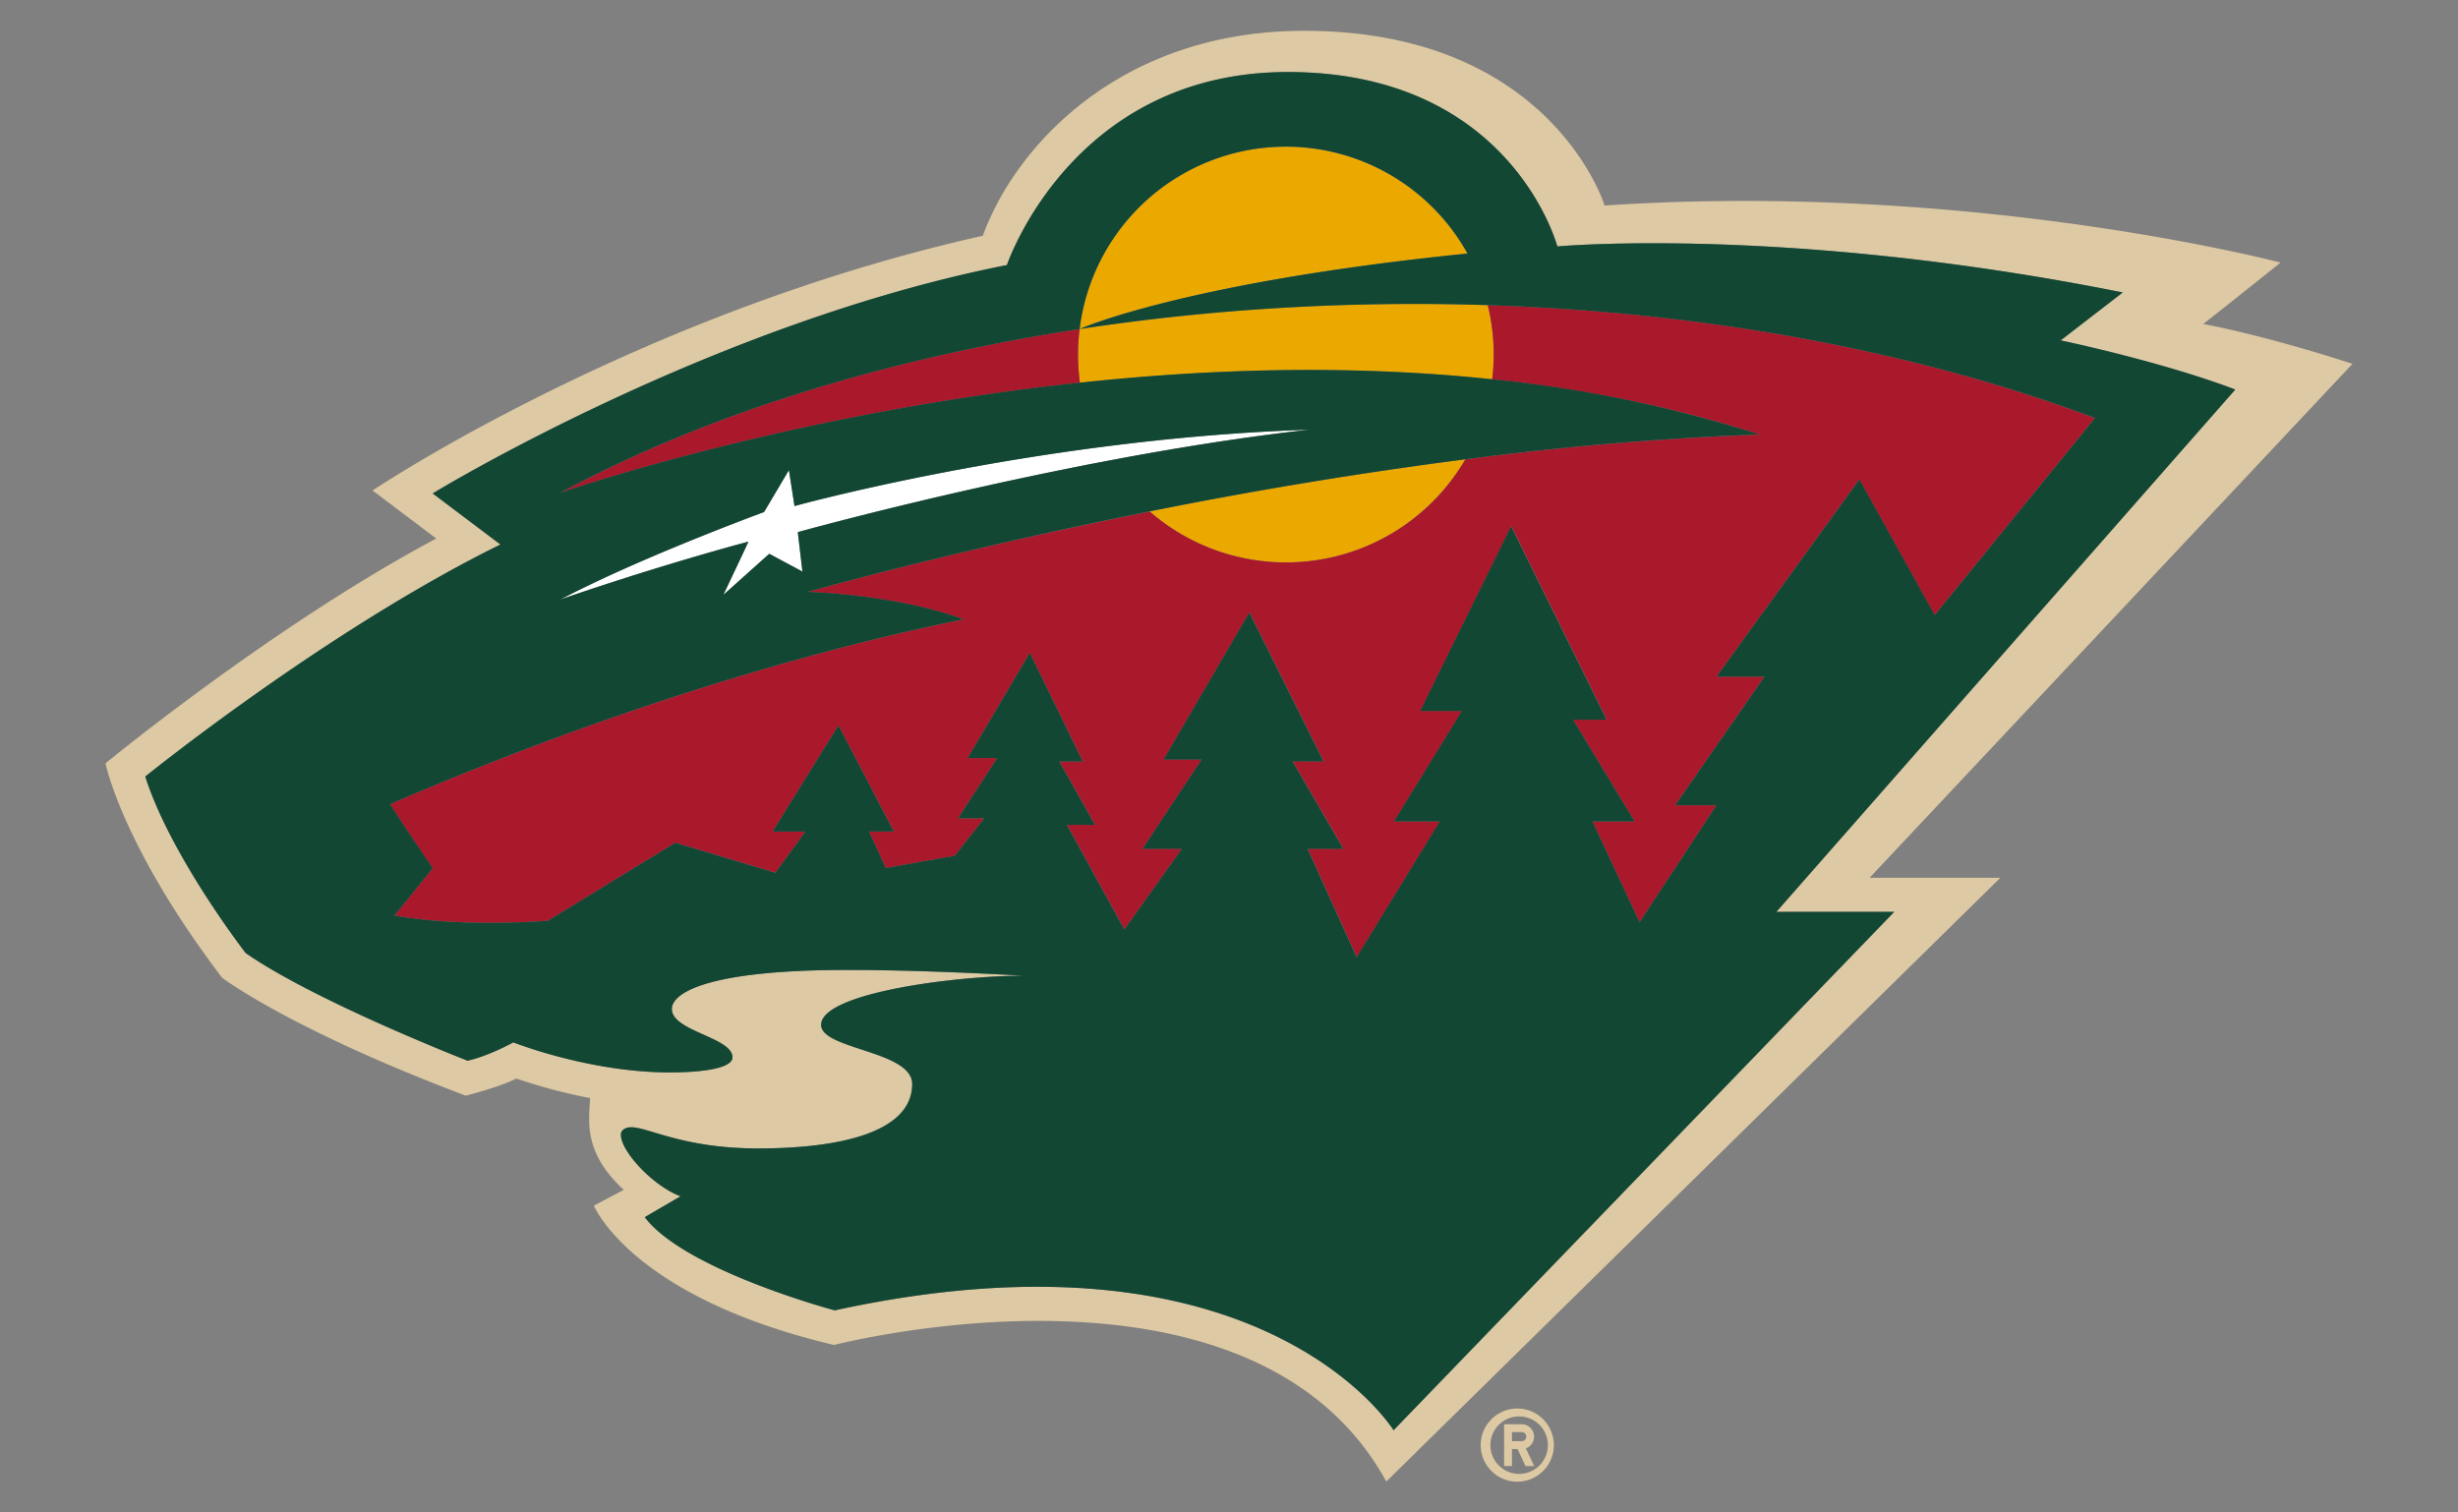 <svg xmlns="http://www.w3.org/2000/svg" viewBox="-1 0 26 16" style="enable-background:new 0 0 24 16" xml:space="preserve"><rect x="-1" y="0" width="26" height="16" fill="#808080" stroke="none"/><path style="fill:#fff" d="M12.854 4.544c-2.869.093-5.45.808-5.45.808l-.059-.38-.263.444s-1.297.476-2.154.925c1.098-.379 1.989-.612 1.989-.612l-.266.564.486-.435c.119.063.231.125.351.188l-.049-.418c.001 0 2.895-.805 5.415-1.084z"/><path style="fill:#ddc9a3" d="M23.884 3.849s-.847-.282-1.58-.422c.01-.002.819-.649.819-.649s-3.265-.862-7.15-.604c0 0-.565-1.848-3.178-1.848-1.944 0-3.054 1.219-3.399 2.168-3.666.819-6.455 2.695-6.455 2.695l.673.508C1.889 6.616.116 8.075.116 8.075s.174.875 1.233 2.268c0 0 .709.542 2.577 1.248 0 0 .357-.09.535-.181.256.086.521.158.781.206-.011.235-.079.572.356.971l-.316.167s.39.966 2.539 1.474c.821-.198 4.554-.904 5.843 1.445l6.495-6.387h-1.383l5.108-5.437zm-4.848 5.797L13.74 15.13s-1.391-2.254-5.911-1.268c0 0-1.585-.423-2.01-.986l.379-.221c-.281-.103-.631-.47-.631-.652 0-.044.042-.078.11-.078.179 0 .552.224 1.339.224.878 0 1.632-.174 1.632-.682 0-.351-.963-.364-.963-.625 0-.337 1.417-.52 2.139-.52 0 0-.992-.061-1.869-.061-1.464 0-1.849.241-1.849.413 0 .236.641.3.641.511 0 .122-.349.16-.662.16-.855 0-1.656-.318-1.656-.318s-.251.141-.484.194c0 0-1.613-.628-2.347-1.139 0 0-.792-1.021-1.062-1.867 0 0 1.912-1.546 3.757-2.454l-.716-.541s2.945-1.799 6.074-2.416c0 0 .685-2.042 2.971-2.042 2.365 0 2.851 1.845 2.851 1.845s2.431-.224 5.981.487l-.657.507s1.057.22 1.847.52L17.79 9.646h1.246zM15.069 14.901a.387.387 0 1 0 0 .773.387.387 0 0 0 0-.773zm0 .691a.304.304 0 1 1 0-.608.304.304 0 0 1 0 .608z"/><path style="fill:#ddc9a3" d="M15.227 15.198a.131.131 0 0 0-.131-.131h-.186v.442h.083v-.18h.059l.084.18h.092l-.088-.187a.132.132 0 0 0 .087-.124zm-.131.048h-.103v-.096h.103c.027 0 .049.022.049.048a.049.049 0 0 1-.049.048z"/><path style="fill:#eba900" d="M14.737 3.228a23.665 23.665 0 0 0-4.317.253 2.187 2.187 0 0 0 .004.568c1.361-.146 2.861-.195 4.36-.036a2.196 2.196 0 0 0-.047-.785zM12.601 5.949c.81 0 1.516-.438 1.898-1.09a49.178 49.178 0 0 0-3.338.551c.386.336.889.539 1.44.539zM12.601 1.552a2.199 2.199 0 0 0-2.182 1.929s1.103-.496 4.103-.799a2.196 2.196 0 0 0-1.921-1.13z"/><g><path style="fill:#aa182c" d="M14.737 3.228a2.196 2.196 0 0 1 .047.785c.954.101 1.908.286 2.826.584a33.462 33.462 0 0 0-3.11.263 2.197 2.197 0 0 1-3.338.552c-2.125.423-3.617.85-3.617.85 1.051.047 1.645.291 1.645.291-2.717.55-5.244 1.597-6.064 1.955.196.312.451.676.451.676l-.405.501c.726.132 1.624.055 1.624.055l1.348-.825 1.057.317.319-.435h-.348l.697-1.123.586 1.122h-.263l.178.387.73-.13.311-.396h-.278l.415-.638h-.312l.657-1.113.561 1.149h-.248l.377.67h-.297l.608 1.108.608-.854h-.417l.628-.945h-.403l.907-1.555.785 1.575h-.327l.536.925h-.378l.519 1.148.88-1.437h-.485l.719-1.169h-.441l.962-1.955 1.01 2.047h-.357l.65 1.077h-.445l.498 1.066.813-1.237h-.437l.944-1.36h-.507l1.511-2.086.797 1.435 1.695-2.085c-1.953-.732-4.18-1.122-6.422-1.195zM10.403 3.751a2.2 2.2 0 0 1 .017-.27c-2.044.313-3.95.897-5.497 1.735 0 0 2.387-.835 5.5-1.167a2.26 2.26 0 0 1-.02-.298z"/></g><path style="fill:#124734" d="M22.644 4.121c-.791-.3-1.847-.52-1.847-.52l.657-.507c-3.55-.711-5.981-.487-5.981-.487S14.986.762 12.622.762c-2.286 0-2.971 2.042-2.971 2.042-3.13.616-6.074 2.416-6.074 2.416l.717.54C2.449 6.668.537 8.215.537 8.215c.27.846 1.062 1.867 1.062 1.867.734.511 2.347 1.139 2.347 1.139.232-.053.484-.194.484-.194s.801.318 1.656.318c.313 0 .662-.037.662-.16 0-.211-.641-.275-.641-.511 0-.172.385-.413 1.849-.413.877 0 1.869.061 1.869.061-.722 0-2.139.183-2.139.52 0 .26.963.274.963.625 0 .508-.754.682-1.632.682-.787 0-1.16-.224-1.339-.224-.069 0-.11.034-.11.078 0 .183.35.55.631.652l-.379.221c.425.563 2.01.986 2.01.986 4.52-.986 5.911 1.268 5.911 1.268l5.296-5.484H17.79l4.854-5.525zm-5.488 4.398-.813 1.237-.498-1.066h.445l-.65-1.076h.354l-1.01-2.047-.962 1.955h.441l-.718 1.168h.485l-.88 1.437-.519-1.147h.378l-.536-.925H13l-.785-1.575-.907 1.555h.403l-.627.945h.417l-.608.854-.608-1.108h.297l-.377-.67h.248l-.56-1.15-.657 1.113h.312l-.415.638h.278l-.311.396-.73.13-.178-.387h.262l-.585-1.122-.697 1.123h.348l-.319.436-1.057-.318-1.348.825s-.898.077-1.624-.055l.406-.502s-.255-.364-.451-.676c.82-.358 3.346-1.405 6.064-1.955 0 0-.594-.244-1.645-.291 0 0 1.492-.427 3.615-.851a48.56 48.56 0 0 1 3.338-.551 33.808 33.808 0 0 1 3.11-.263 13.902 13.902 0 0 0-2.826-.584c-1.5-.159-2.999-.11-4.36.036-3.113.332-5.5 1.167-5.5 1.167 1.547-.837 3.453-1.421 5.497-1.734a2.198 2.198 0 0 1 4.103-.799c-3 .303-4.103.799-4.103.799 1.398-.214 2.861-.3 4.317-.253 2.242.073 4.47.463 6.423 1.194l-1.695 2.085-.797-1.435-1.511 2.086h.507l-.944 1.36h.436zM7.488 6.047l-.351-.188-.486.435c.09-.19.177-.371.266-.564 0 0-.892.234-1.989.612.856-.45 2.154-.925 2.154-.925l.263-.444.059.381s2.581-.716 5.45-.808c-2.52.278-5.414 1.083-5.415 1.084l.049.417z"/></svg>